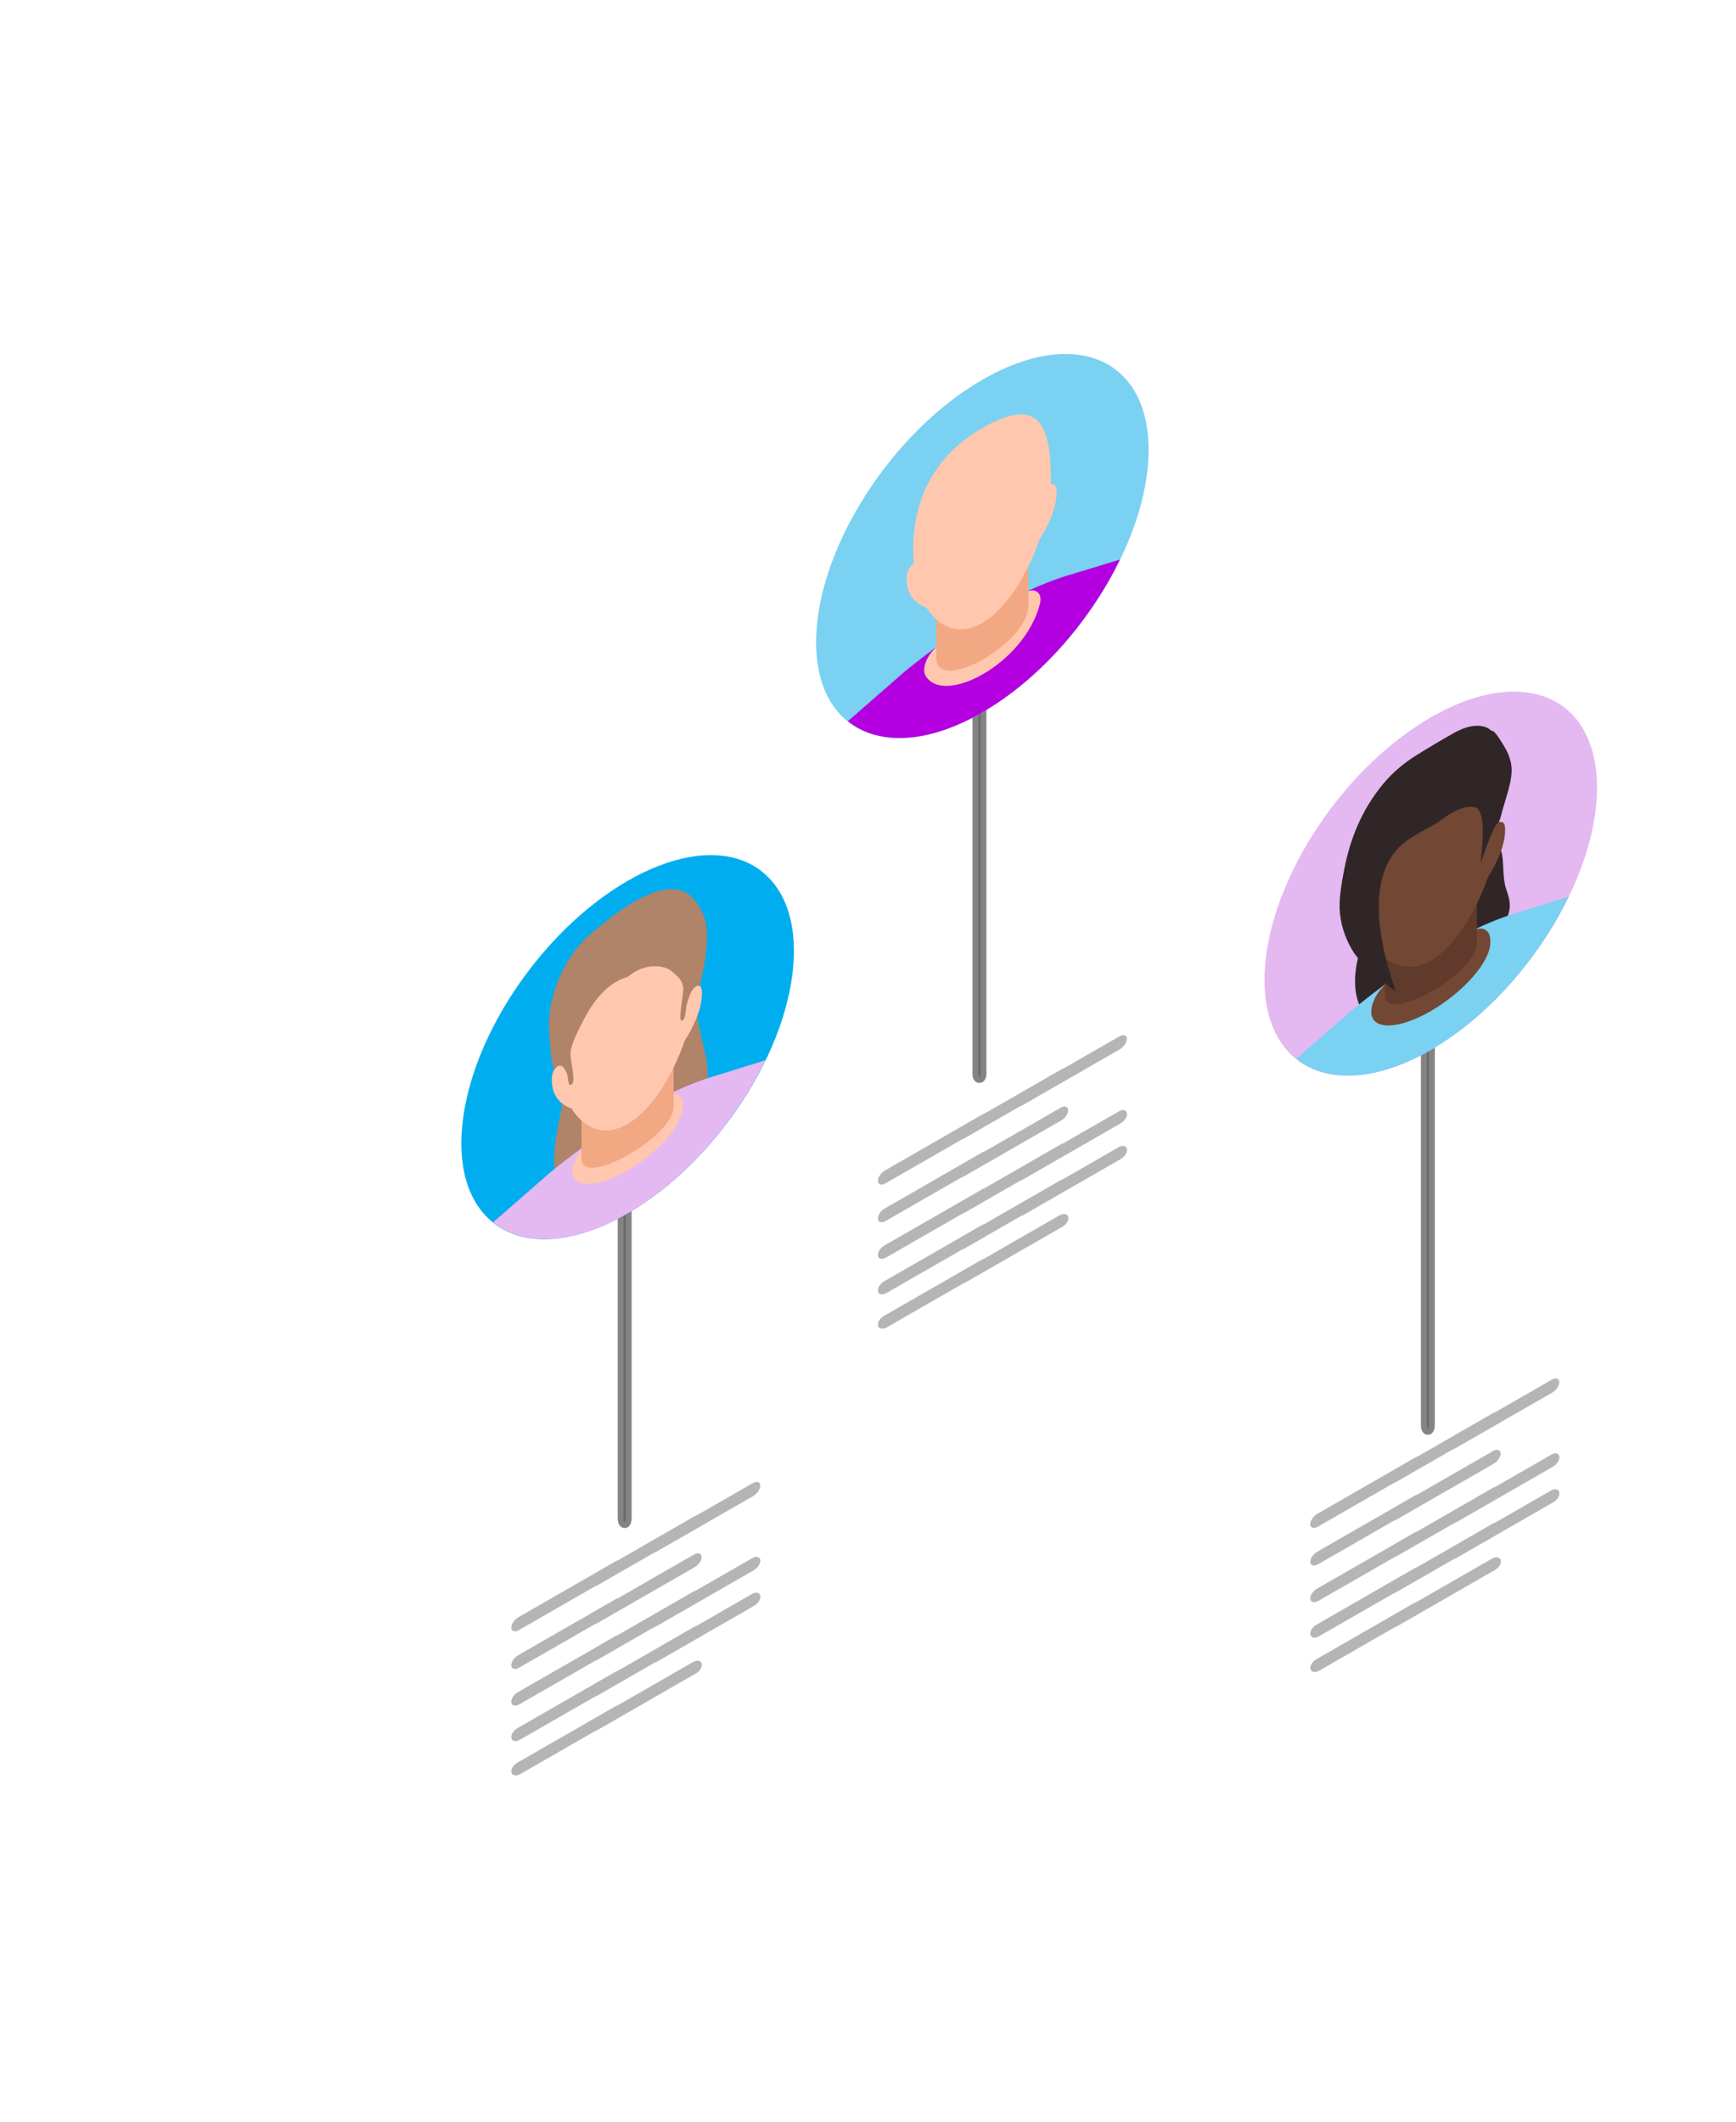 <svg width="225" height="275" viewBox="0 0 225 275" fill="none" xmlns="http://www.w3.org/2000/svg">
<g clip-path="url(#clip0_182_432)">
<path opacity="0.8" d="M185.063 185.219C184.978 185.219 184.911 184.978 184.911 184.689V128.321C184.911 128.031 184.98 127.791 185.063 127.791C185.146 127.791 185.215 128.031 185.215 128.321V184.682C185.215 184.971 185.146 185.212 185.063 185.212V185.219Z" fill="#666666" stroke="#666666" stroke-width="1.5" stroke-linejoin="round"/>
<path d="M206.986 102.091C206.986 113.997 197.34 129.225 185.44 136.094C173.541 142.969 163.895 138.892 163.895 126.985C163.895 115.079 173.541 99.851 185.44 92.982C197.34 86.107 206.986 90.184 206.986 102.091Z" fill="#E4B8F0"/>
<path d="M195.052 114.619C194.819 113.623 194.868 112.436 194.762 111.347C194.649 110.266 194.353 109.249 193.555 108.881C192.771 108.514 191.634 108.818 190.532 109.185C186.295 110.598 181.86 112.923 177.531 116.011C176.762 116.562 175.971 117.156 175.307 117.947C174.643 118.739 174.12 119.77 174.184 120.505L176.564 122.314C175.3 125.777 175.314 129.055 176.599 131.041C176.783 131.317 176.988 131.578 177.27 131.727C178.103 132.165 179.424 131.635 180.646 131.119C181.825 130.617 183.018 130.108 184.205 129.331C186.655 127.734 188.88 125.148 191.267 123.183C192.051 122.54 192.849 121.961 193.604 121.24C194.353 120.519 195.073 119.622 195.426 118.696C196.076 117 195.334 115.884 195.038 114.612L195.052 114.619Z" fill="#302628"/>
<path d="M203.025 116.81L203.321 116.23L196.464 118.357C189.48 120.491 182.023 125.41 175.363 130.815L168.012 137.238C171.931 140.376 178.266 140.235 185.44 136.087C192.707 131.889 199.119 124.576 203.025 116.803V116.81Z" fill="#7AD1F1"/>
<path d="M177.729 131.126C177.729 133.543 181.182 133.507 185.44 131.048C189.698 128.589 193.152 124.632 193.152 122.215C193.152 122.081 193.152 121.947 193.152 121.82C193.138 120.527 192.163 119.997 190.871 120.618C187.191 122.378 183.477 124.724 179.904 127.338C178.661 128.25 177.736 129.847 177.736 131.105V131.126H177.729Z" fill="#724733"/>
<path d="M179.466 123.48C179.466 125.148 179.473 127.183 179.473 129.006C179.473 132.878 191.422 126.172 191.422 122.243C191.422 120.554 191.422 118.449 191.408 116.576L179.459 123.48H179.466Z" fill="#603A2B"/>
<path d="M195.045 107.136C194.995 106.599 194.684 106.457 194.317 106.57C194.317 106.479 194.331 106.373 194.331 106.281C194.331 100.769 190.348 98.6 185.433 101.44C180.518 104.281 176.535 111.05 176.535 116.562C176.535 116.647 176.542 116.732 176.549 116.824C176.112 117.106 175.695 117.664 175.638 118.357C175.398 121.184 177.305 122.236 178.16 122.47C179.77 125.077 182.425 126.243 185.44 124.505C188.533 122.717 191.259 118.279 192.855 113.686C193.788 112.231 195.271 109.404 195.059 107.143L195.045 107.136Z" fill="#724733"/>
<path d="M180.878 128.462C180.391 126.766 176.966 117.855 179.826 111.955C181.507 108.493 184.494 108.019 187.036 106.104C188.484 105.009 190.024 104.366 191.189 104.642C192.877 105.044 191.888 111.8 191.888 111.8C192.213 111.157 193.237 107.821 193.936 106.896C194.056 106.74 194.19 106.585 194.289 106.422C194.423 106.196 194.487 105.956 194.543 105.73C195.122 103.391 196.21 100.918 195.85 99.01C195.666 98.034 195.278 97.222 194.811 96.501C194.656 96.268 193.682 94.544 193.336 94.742C192.305 93.752 190.483 93.887 188.59 94.925C186.916 95.844 185.038 96.982 183.661 97.837C182.135 98.784 180.61 99.999 179.304 101.561C176.415 105.016 174.96 108.917 174.254 112.542C173.866 114.52 173.485 116.661 173.661 118.35C173.88 120.364 174.558 122.046 175.462 123.466C176.578 125.211 180.836 128.49 180.871 128.476L180.878 128.462Z" fill="#302628"/>
<path opacity="0.8" d="M126.943 139.612C126.858 139.612 126.791 139.442 126.791 139.237V75.733C126.791 75.528 126.86 75.358 126.943 75.358C127.027 75.358 127.096 75.528 127.096 75.733V139.23C127.096 139.435 127.027 139.605 126.943 139.605V139.612Z" fill="#666666" stroke="#666666" stroke-width="1.5" stroke-linejoin="round"/>
<path d="M148.867 58.329C148.867 70.236 139.22 85.463 127.321 92.332C115.421 99.207 105.775 95.13 105.775 83.224C105.775 71.317 115.421 56.089 127.321 49.221C139.22 42.345 148.867 46.422 148.867 58.329V58.329Z" fill="#7AD1F1"/>
<path d="M144.905 73.048L145.152 72.532L138.345 74.596C131.36 76.73 123.903 81.648 117.244 87.053L109.892 93.477C113.811 96.614 120.146 96.473 127.321 92.325C134.588 88.127 141 80.814 144.905 73.041V73.048Z" fill="#B400E1"/>
<path d="M132.977 76.737C129.15 78.553 125.28 80.998 121.565 83.726C120.238 84.701 119.411 86.616 119.941 87.542C122.25 91.598 132.822 86.008 134.785 78.257C135.138 76.865 134.213 76.151 132.984 76.737H132.977Z" fill="#FFC7AE"/>
<path d="M121.339 79.719C121.339 81.387 121.353 83.422 121.346 85.245C121.339 90.093 133.295 83.379 133.295 78.483C133.295 76.794 133.295 74.688 133.281 72.815L121.332 79.719H121.339Z" fill="#F2A883"/>
<path d="M136.925 63.375C136.875 62.838 136.565 62.696 136.198 62.809C136.198 62.711 136.212 62.612 136.212 62.52C136.212 55.863 135.195 50.917 127.314 55.475C120.739 59.269 117.879 65.509 118.416 72.808C118.416 72.893 118.423 72.978 118.43 73.07C117.992 73.352 117.575 73.91 117.519 74.603C117.279 77.43 119.185 78.482 120.04 78.716C121.65 81.323 124.305 82.489 127.321 80.751C130.414 78.963 133.14 74.525 134.736 69.932C135.668 68.477 137.151 65.65 136.939 63.389L136.925 63.375Z" fill="#FFC7AE"/>
<path opacity="0.8" d="M80.963 197.301C80.878 197.301 80.811 197.061 80.811 196.771V140.411C80.811 140.121 80.88 139.881 80.963 139.881C81.047 139.881 81.116 140.121 81.116 140.411V196.771C81.116 197.061 81.047 197.301 80.963 197.301V197.301Z" fill="#666666" stroke="#666666" stroke-width="1.5" stroke-linejoin="round"/>
<path d="M94.301 145.471C103.813 132.824 105.725 118.209 98.57 112.827C91.415 107.446 77.904 113.335 68.391 125.982C58.878 138.629 56.966 153.245 64.121 158.626C71.276 164.008 84.788 158.118 94.301 145.471Z" fill="#00AEEF"/>
<path d="M90.323 130.554C90.323 129.812 90.726 128.745 90.337 128.264C90.005 127.855 89.144 128.356 88.459 128.844C84.561 131.614 86.948 130.052 83.72 131.395C81.701 132.236 72.746 136.546 72.421 138.758C72.344 139.274 72.506 139.648 72.619 140.044C73.742 143.845 71.044 147.167 72.054 152.897C72.492 155.392 80.084 150.664 82.838 148.742C83.89 148.008 84.984 146.99 86.03 146.326C87.025 145.697 87.929 145.513 88.953 144.679C94.243 140.383 90.288 135.26 90.323 130.554V130.554Z" fill="#AF8468"/>
<path d="M98.924 138.001L99.221 137.422L92.364 139.549C85.38 141.683 77.922 146.601 71.263 152.007L63.912 158.43C67.831 161.567 74.165 161.426 81.34 157.278C88.607 153.081 95.019 145.767 98.924 137.994V138.001Z" fill="#E4B8F0"/>
<path d="M74.165 151.788C74.165 154.035 77.372 154 81.333 151.718C85.295 149.428 88.501 145.754 88.501 143.507C88.501 143.379 88.501 143.259 88.501 143.139C88.487 141.91 87.534 141.464 86.312 142.051C82.929 143.676 79.511 145.831 76.221 148.241C75.055 149.096 74.173 150.587 74.173 151.767V151.788H74.165Z" fill="#FFC7AE"/>
<path d="M75.359 144.672C75.359 146.34 75.366 148.375 75.366 150.198C75.366 154.07 87.315 147.365 87.315 143.436C87.315 141.747 87.315 139.641 87.301 137.769L75.352 144.672H75.359Z" fill="#F2A883"/>
<path d="M90.945 128.321C90.895 127.784 90.585 127.643 90.218 127.756C90.218 127.657 90.232 127.558 90.232 127.466C90.232 121.955 86.249 119.785 81.334 122.626C76.419 125.467 72.436 132.236 72.436 137.748C72.436 137.832 72.443 137.917 72.45 138.009C72.012 138.292 71.595 138.85 71.539 139.543C71.299 142.369 73.205 143.422 74.06 143.655C75.67 146.263 78.325 147.428 81.341 145.69C84.434 143.902 87.16 139.465 88.756 134.872C89.688 133.416 91.171 130.59 90.959 128.328L90.945 128.321Z" fill="#FFC7AE"/>
<path d="M91.326 119.022C90.86 117.75 90.218 116.64 89.229 115.92C86.333 113.8 81.341 117.121 78.014 119.841C76.567 121.028 74.342 122.527 72.534 126.653C71.447 129.141 71.058 131.543 71.157 133.635C71.27 136.002 71.624 138.32 71.828 138.638C72.082 138.348 72.217 138.157 72.506 138.122C73.008 138.051 73.205 138.623 73.424 139.012C73.686 139.486 73.551 140.969 74.088 140.56C74.639 140.15 74.032 138.023 73.94 136.793C73.855 135.642 74.766 133.939 75.423 132.617C76.277 130.886 78.177 127.487 81.334 126.632C83.706 124.625 86.213 125.148 87.068 125.89C87.725 126.455 88.636 127.105 88.551 128.356C88.459 129.692 87.859 132.518 88.403 132.292C88.946 132.073 88.805 130.752 89.066 129.974C89.278 129.338 89.476 128.54 89.984 128.024C90.267 127.734 90.408 127.763 90.662 127.763C90.959 126.964 92.202 121.445 91.319 119.029L91.326 119.022Z" fill="#AF8468"/>
<path d="M97.57 192.234L84.99 199.465C84.468 199.768 84.055 200.375 84.077 200.84C84.099 201.295 84.534 201.425 85.056 201.132L97.635 193.901C98.157 193.598 98.56 192.992 98.538 192.526C98.516 192.072 98.092 191.942 97.57 192.234V192.234Z" fill="#B5B5B5"/>
<path d="M89.959 196.564L77.379 203.795C76.858 204.099 76.444 204.705 76.466 205.17C76.488 205.625 76.923 205.755 77.445 205.463L90.025 198.231C90.547 197.928 90.949 197.322 90.927 196.857C90.905 196.402 90.481 196.272 89.959 196.564V196.564Z" fill="#B5B5B5"/>
<path d="M79.761 202.388L67.181 209.62C66.659 209.923 66.246 210.529 66.267 210.994C66.289 211.449 66.724 211.579 67.246 211.287L79.826 204.056C80.348 203.752 80.75 203.146 80.728 202.681C80.707 202.226 80.283 202.096 79.761 202.388V202.388Z" fill="#B5B5B5"/>
<path d="M89.928 201.501L77.348 208.732C76.826 209.035 76.435 209.63 76.467 210.085C76.511 210.529 76.967 210.648 77.478 210.345L90.058 203.114C90.58 202.811 90.961 202.215 90.928 201.761C90.885 201.317 90.439 201.198 89.917 201.49L89.928 201.501Z" fill="#B5B5B5"/>
<path d="M79.729 207.314L67.149 214.545C66.627 214.849 66.236 215.444 66.269 215.899C66.312 216.342 66.769 216.461 67.28 216.158L79.86 208.927C80.382 208.624 80.762 208.029 80.73 207.574C80.686 207.13 80.24 207.011 79.718 207.303L79.729 207.314Z" fill="#B5B5B5"/>
<path d="M97.499 201.955L84.919 209.187C84.397 209.49 84.027 210.074 84.082 210.507C84.147 210.94 84.614 211.048 85.136 210.745L97.716 203.514C98.238 203.211 98.608 202.626 98.542 202.193C98.477 201.76 98.01 201.652 97.488 201.955H97.499Z" fill="#B5B5B5"/>
<path d="M89.888 206.285L77.308 213.517C76.786 213.82 76.416 214.404 76.471 214.837C76.536 215.27 77.003 215.379 77.525 215.075L90.105 207.844C90.627 207.541 90.997 206.957 90.932 206.524C90.866 206.091 90.399 205.982 89.877 206.285H89.888Z" fill="#B5B5B5"/>
<path d="M79.689 212.11L67.109 219.341C66.587 219.644 66.218 220.228 66.272 220.661C66.337 221.094 66.805 221.203 67.327 220.9L79.906 213.668C80.428 213.365 80.798 212.781 80.733 212.348C80.668 211.915 80.2 211.807 79.678 212.11H79.689Z" fill="#B5B5B5"/>
<path d="M97.452 206.61L84.872 213.841C84.35 214.144 83.992 214.718 84.078 215.14C84.165 215.562 84.655 215.66 85.177 215.357L97.757 208.125C98.278 207.822 98.626 207.249 98.539 206.826C98.452 206.404 97.963 206.307 97.441 206.61H97.452Z" fill="#B5B5B5"/>
<path d="M89.841 210.94L77.261 218.171C76.739 218.474 76.381 219.048 76.468 219.47C76.555 219.892 77.044 219.99 77.566 219.687L90.146 212.456C90.668 212.152 91.016 211.579 90.929 211.157C90.842 210.734 90.352 210.637 89.83 210.94H89.841Z" fill="#B5B5B5"/>
<path d="M79.653 216.754L67.073 223.985C66.551 224.288 66.193 224.862 66.28 225.284C66.367 225.706 66.856 225.803 67.378 225.5L79.958 218.269C80.48 217.966 80.828 217.392 80.741 216.97C80.654 216.548 80.164 216.45 79.642 216.754H79.653Z" fill="#B5B5B5"/>
<path d="M89.805 215.433L77.225 222.664C76.703 222.967 76.366 223.53 76.475 223.941C76.584 224.342 77.106 224.428 77.627 224.125L90.207 216.894C90.729 216.591 91.056 216.028 90.947 215.628C90.838 215.227 90.327 215.141 89.805 215.433Z" fill="#B5B5B5"/>
<path d="M79.617 221.246L67.037 228.477C66.515 228.781 66.178 229.343 66.287 229.755C66.396 230.155 66.918 230.242 67.439 229.939L80.019 222.708C80.541 222.405 80.868 221.842 80.759 221.441C80.65 221.041 80.139 220.954 79.617 221.246V221.246Z" fill="#B5B5B5"/>
<path d="M145.086 134.327L132.506 141.558C131.985 141.861 131.571 142.467 131.593 142.933C131.615 143.388 132.05 143.518 132.572 143.225L145.152 135.994C145.674 135.691 146.076 135.085 146.054 134.619C146.032 134.165 145.608 134.035 145.086 134.327V134.327Z" fill="#B5B5B5"/>
<path d="M137.475 138.657L124.895 145.888C124.373 146.191 123.96 146.798 123.982 147.263C124.004 147.718 124.438 147.848 124.96 147.555L137.54 140.324C138.062 140.021 138.464 139.415 138.443 138.949C138.421 138.495 137.997 138.365 137.475 138.657V138.657Z" fill="#B5B5B5"/>
<path d="M127.276 144.481L114.696 151.712C114.174 152.016 113.761 152.622 113.783 153.087C113.805 153.542 114.24 153.672 114.762 153.38L127.342 146.148C127.863 145.845 128.266 145.239 128.244 144.774C128.222 144.319 127.798 144.189 127.276 144.481V144.481Z" fill="#B5B5B5"/>
<path d="M137.444 143.594L124.864 150.825C124.342 151.128 123.95 151.723 123.983 152.178C124.026 152.622 124.483 152.741 124.994 152.438L137.574 145.206C138.096 144.903 138.476 144.308 138.444 143.853C138.4 143.41 137.955 143.29 137.433 143.583L137.444 143.594Z" fill="#B5B5B5"/>
<path d="M127.245 149.407L114.665 156.638C114.143 156.941 113.752 157.537 113.784 157.991C113.828 158.435 114.284 158.554 114.795 158.251L127.375 151.02C127.897 150.717 128.278 150.121 128.245 149.667C128.202 149.223 127.756 149.104 127.234 149.396L127.245 149.407Z" fill="#B5B5B5"/>
<path d="M145.014 144.048L132.434 151.279C131.912 151.582 131.543 152.167 131.597 152.6C131.662 153.033 132.13 153.141 132.652 152.838L145.232 145.607C145.754 145.304 146.123 144.719 146.058 144.286C145.993 143.853 145.525 143.745 145.003 144.048H145.014Z" fill="#B5B5B5"/>
<path d="M137.403 148.378L124.823 155.609C124.302 155.912 123.932 156.497 123.986 156.93C124.051 157.363 124.519 157.471 125.041 157.168L137.621 149.937C138.143 149.634 138.512 149.049 138.447 148.616C138.382 148.183 137.914 148.075 137.393 148.378H137.403Z" fill="#B5B5B5"/>
<path d="M127.205 154.202L114.625 161.434C114.103 161.737 113.733 162.321 113.788 162.754C113.853 163.187 114.32 163.296 114.842 162.992L127.422 155.761C127.944 155.458 128.314 154.874 128.248 154.441C128.183 154.008 127.716 153.899 127.194 154.202H127.205Z" fill="#B5B5B5"/>
<path d="M144.968 148.703L132.388 155.934C131.866 156.237 131.507 156.811 131.594 157.233C131.681 157.655 132.17 157.753 132.692 157.449L145.272 150.218C145.794 149.915 146.142 149.341 146.055 148.919C145.968 148.497 145.479 148.4 144.957 148.703H144.968Z" fill="#B5B5B5"/>
<path d="M137.357 153.033L124.777 160.264C124.255 160.567 123.896 161.141 123.983 161.563C124.07 161.985 124.559 162.083 125.081 161.78L137.661 154.548C138.183 154.245 138.531 153.672 138.444 153.249C138.357 152.827 137.868 152.73 137.346 153.033H137.357Z" fill="#B5B5B5"/>
<path d="M127.169 158.846L114.589 166.077C114.067 166.381 113.708 166.954 113.795 167.377C113.882 167.799 114.371 167.896 114.893 167.593L127.473 160.362C127.995 160.059 128.343 159.485 128.256 159.063C128.169 158.641 127.68 158.543 127.158 158.846H127.169Z" fill="#B5B5B5"/>
<path d="M137.321 157.526L124.741 164.757C124.219 165.06 123.882 165.623 123.991 166.034C124.099 166.435 124.621 166.521 125.143 166.218L137.723 158.987C138.245 158.684 138.571 158.121 138.462 157.72C138.354 157.32 137.843 157.233 137.321 157.526Z" fill="#B5B5B5"/>
<path d="M127.133 163.339L114.553 170.57C114.031 170.873 113.694 171.436 113.803 171.848C113.911 172.248 114.433 172.335 114.955 172.032L127.535 164.8C128.057 164.497 128.383 163.934 128.274 163.534C128.166 163.133 127.655 163.047 127.133 163.339V163.339Z" fill="#B5B5B5"/>
<path d="M201.13 178.824L188.55 186.055C188.028 186.358 187.615 186.965 187.637 187.43C187.658 187.885 188.093 188.015 188.615 187.722L201.195 180.491C201.717 180.188 202.119 179.582 202.098 179.116C202.076 178.662 201.652 178.532 201.13 178.824V178.824Z" fill="#B5B5B5"/>
<path d="M193.519 183.154L180.939 190.385C180.417 190.688 180.004 191.295 180.026 191.76C180.047 192.215 180.482 192.345 181.004 192.052L193.584 184.821C194.106 184.518 194.508 183.912 194.487 183.446C194.465 182.992 194.041 182.862 193.519 183.154V183.154Z" fill="#B5B5B5"/>
<path d="M183.32 188.978L170.74 196.21C170.218 196.513 169.805 197.119 169.827 197.584C169.849 198.039 170.284 198.169 170.806 197.877L183.386 190.645C183.907 190.342 184.31 189.736 184.288 189.271C184.266 188.816 183.842 188.686 183.32 188.978V188.978Z" fill="#B5B5B5"/>
<path d="M193.487 188.091L180.908 195.322C180.386 195.625 179.994 196.22 180.027 196.675C180.07 197.119 180.527 197.238 181.038 196.935L193.618 189.704C194.14 189.4 194.52 188.805 194.488 188.35C194.444 187.907 193.998 187.788 193.477 188.08L193.487 188.091Z" fill="#B5B5B5"/>
<path d="M183.289 193.904L170.709 201.135C170.187 201.438 169.795 202.034 169.828 202.488C169.872 202.932 170.328 203.051 170.839 202.748L183.419 195.517C183.941 195.214 184.322 194.619 184.289 194.164C184.246 193.72 183.8 193.601 183.278 193.893L183.289 193.904Z" fill="#B5B5B5"/>
<path d="M201.058 188.545L188.478 195.776C187.956 196.079 187.587 196.664 187.641 197.097C187.706 197.53 188.174 197.638 188.696 197.335L201.276 190.104C201.798 189.801 202.167 189.216 202.102 188.783C202.037 188.35 201.569 188.242 201.047 188.545H201.058Z" fill="#B5B5B5"/>
<path d="M193.447 192.875L180.867 200.106C180.346 200.41 179.976 200.994 180.03 201.427C180.095 201.86 180.563 201.968 181.085 201.665L193.665 194.434C194.187 194.131 194.556 193.546 194.491 193.113C194.426 192.68 193.958 192.572 193.437 192.875H193.447Z" fill="#B5B5B5"/>
<path d="M183.249 198.699L170.669 205.931C170.147 206.234 169.777 206.818 169.831 207.251C169.897 207.684 170.364 207.793 170.886 207.489L183.466 200.258C183.988 199.955 184.358 199.371 184.292 198.938C184.227 198.505 183.76 198.396 183.238 198.699H183.249Z" fill="#B5B5B5"/>
<path d="M201.012 193.2L188.432 200.431C187.91 200.734 187.551 201.308 187.638 201.73C187.725 202.152 188.214 202.25 188.736 201.947L201.316 194.715C201.838 194.412 202.186 193.838 202.099 193.416C202.012 192.994 201.523 192.897 201.001 193.2H201.012Z" fill="#B5B5B5"/>
<path d="M193.401 197.53L180.821 204.761C180.299 205.064 179.94 205.638 180.027 206.06C180.114 206.482 180.603 206.58 181.125 206.277L193.705 199.045C194.227 198.742 194.575 198.169 194.488 197.746C194.401 197.324 193.912 197.227 193.39 197.53H193.401Z" fill="#B5B5B5"/>
<path d="M183.213 203.343L170.633 210.575C170.111 210.878 169.752 211.451 169.839 211.874C169.926 212.296 170.415 212.393 170.937 212.09L183.517 204.859C184.039 204.556 184.387 203.982 184.3 203.56C184.213 203.138 183.724 203.04 183.202 203.343H183.213Z" fill="#B5B5B5"/>
<path d="M193.365 202.023L180.785 209.254C180.263 209.557 179.926 210.12 180.035 210.531C180.143 210.932 180.665 211.018 181.187 210.715L193.767 203.484C194.289 203.181 194.615 202.618 194.506 202.217C194.398 201.817 193.887 201.73 193.365 202.023Z" fill="#B5B5B5"/>
<path d="M183.177 207.836L170.597 215.067C170.075 215.37 169.738 215.933 169.847 216.345C169.955 216.745 170.477 216.832 170.999 216.529L183.579 209.298C184.101 208.994 184.427 208.431 184.318 208.031C184.21 207.63 183.699 207.544 183.177 207.836V207.836Z" fill="#B5B5B5"/>
</g>
<defs>
<clipPath id="clip0_182_432">
<rect width="225" height="275" fill="white"/>
</clipPath>
</defs>
</svg>
